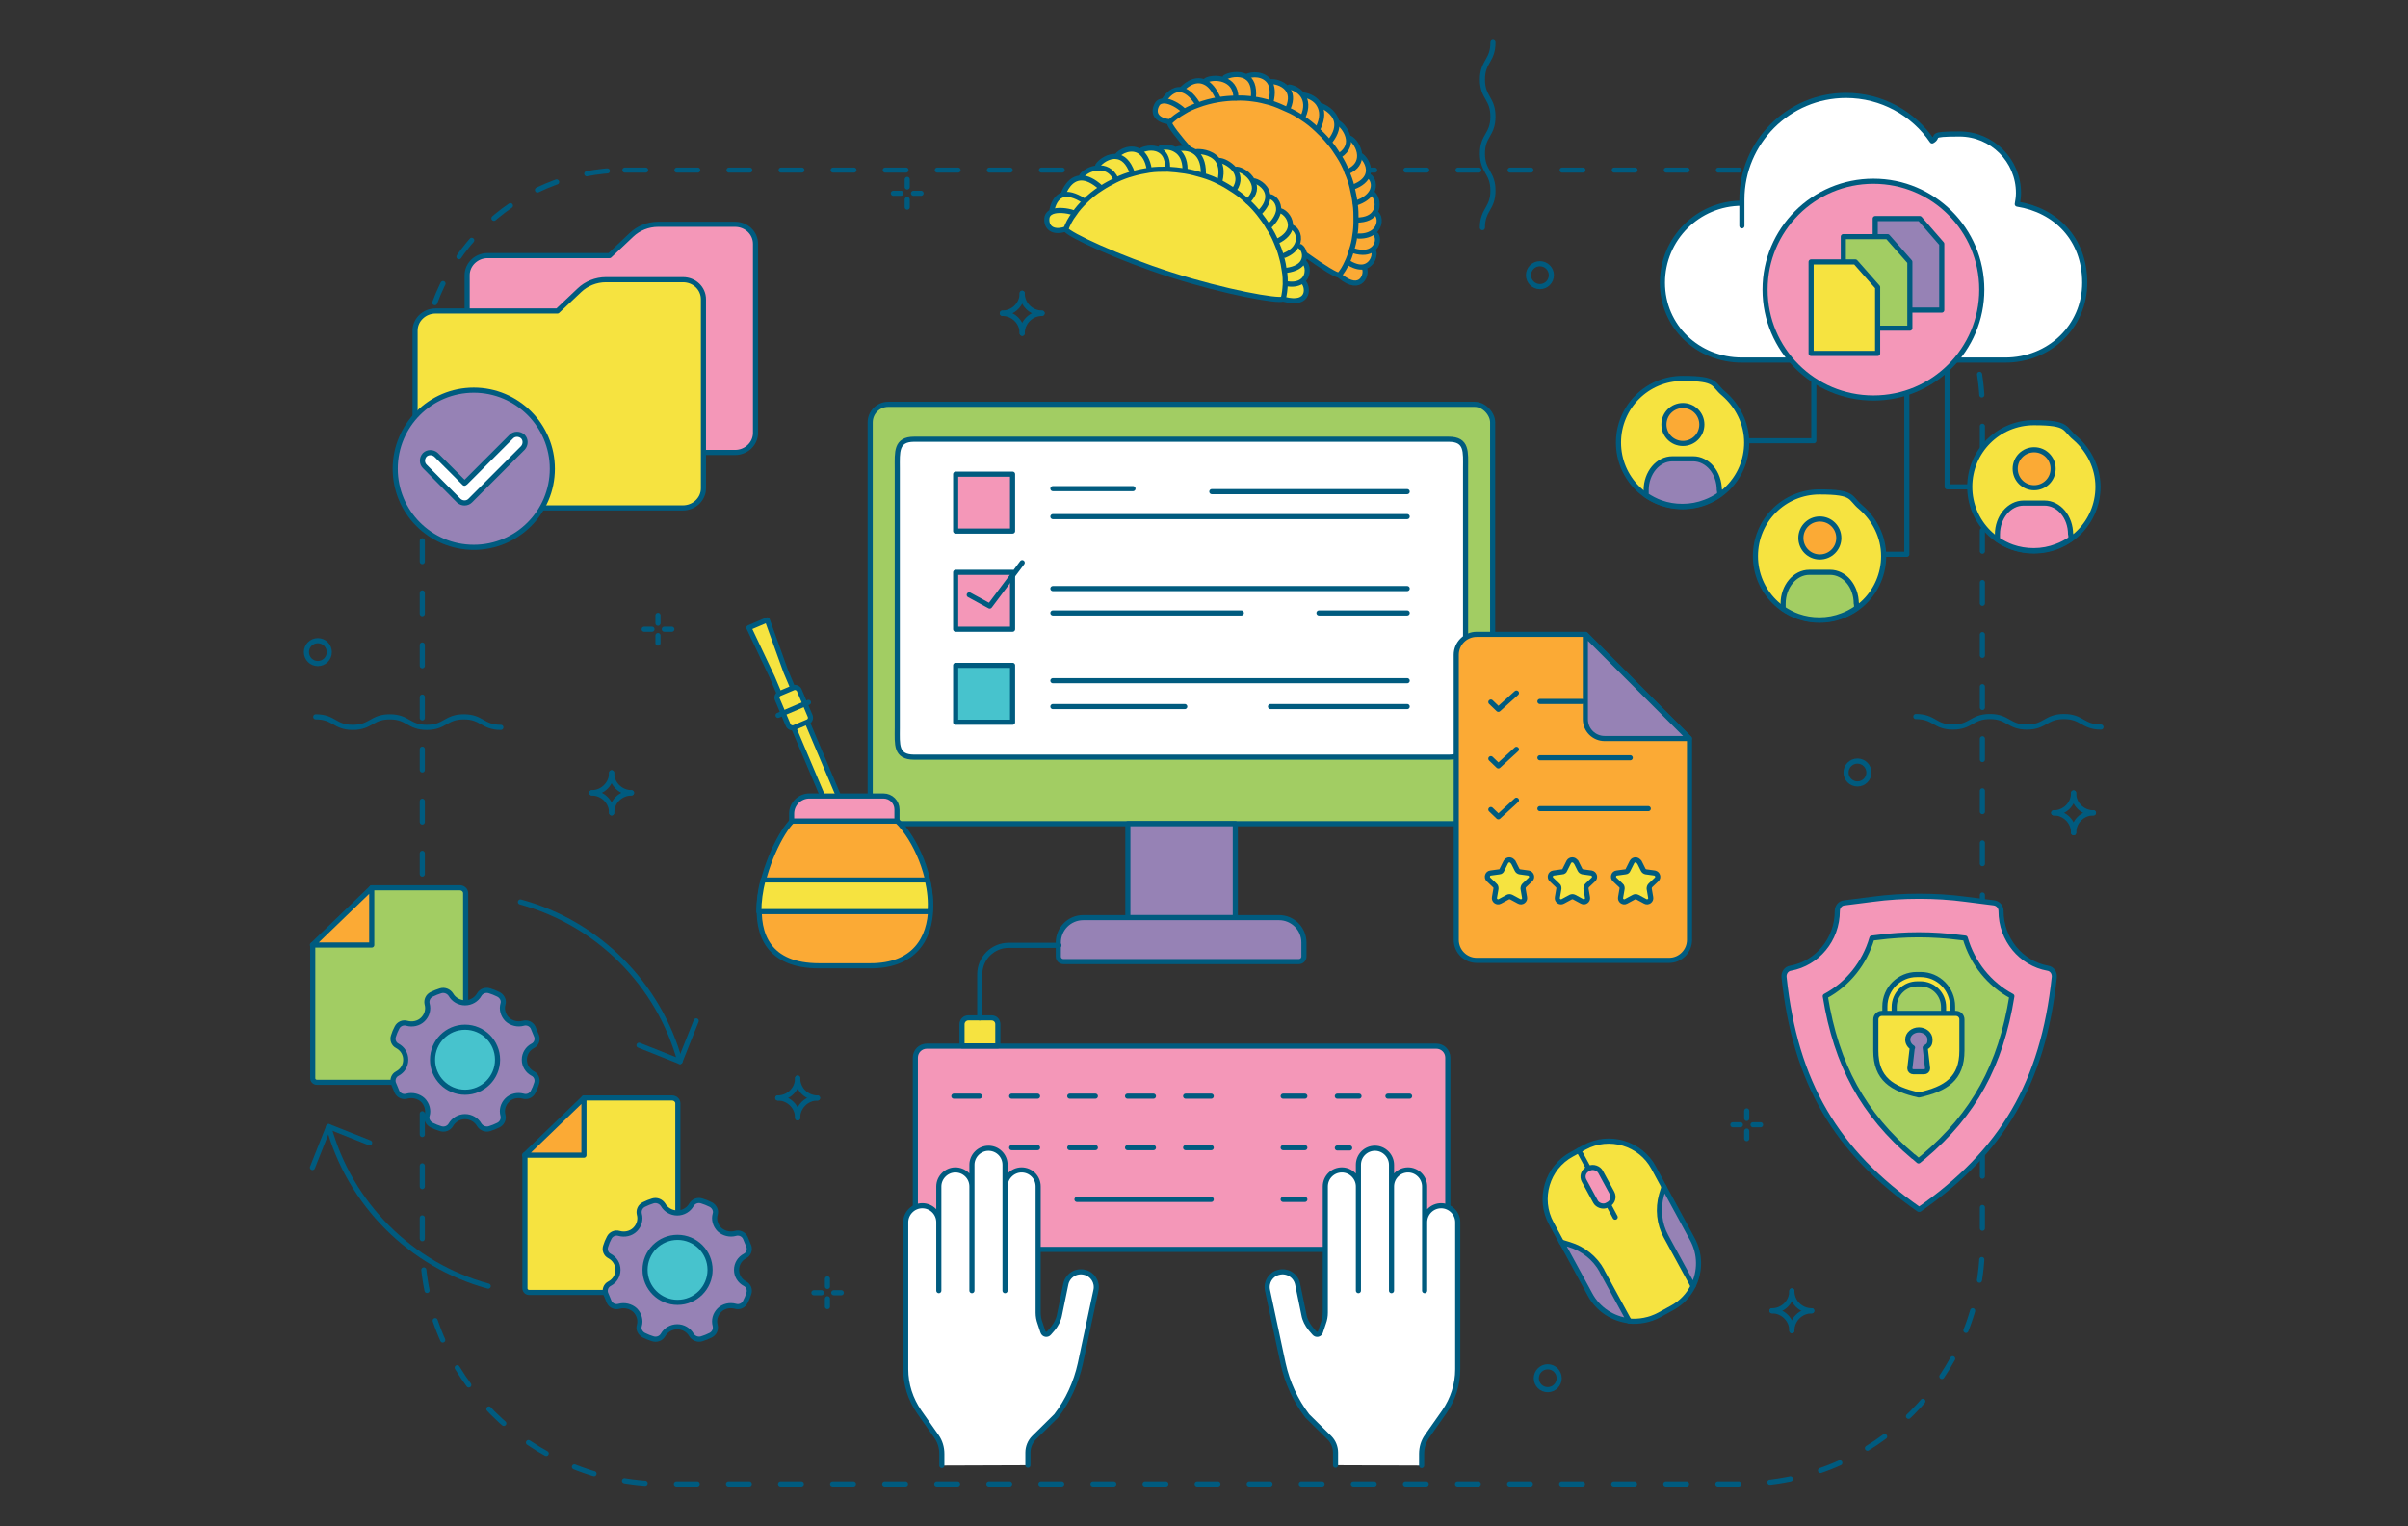 <?xml version="1.0" encoding="UTF-8"?> <svg xmlns="http://www.w3.org/2000/svg" id="Capa_1" version="1.1" viewBox="0 0 800 507"><rect x="0" y="0" width="800" height="507" fill="#333333" stroke="none"/><defs><style> .st0 { fill: #f497b8; } .st0, .st1, .st2, .st3, .st4, .st5, .st6, .st7, .st8, .st9 { stroke: #005b7f; stroke-width: 1.7px; } .st0, .st1, .st2, .st4, .st5, .st6, .st7, .st8, .st9 { stroke-linecap: round; stroke-linejoin: round; } .st1, .st2, .st3 { fill: none; } .st2 { stroke-dasharray: 6.9 10.4; } .st3 { stroke-miterlimit: 10; } .st4 { fill: #fff; } .st5, .st10 { fill: #fbaa35; } .st6, .st11 { fill: #f6e340; } .st7 { fill: #9682b5; } .st8 { fill: #a2cd63; } .st9 { fill: #47c3cd; } </style></defs><path class="st3" d="M109.4,216.6c0,2.1-1.7,3.8-3.8,3.8s-3.8-1.7-3.8-3.8,1.7-3.8,3.8-3.8,3.8,1.7,3.8,3.8Z"></path><path class="st3" d="M620.9,256.6c0,2.1-1.7,3.8-3.8,3.8s-3.8-1.7-3.8-3.8,1.7-3.8,3.8-3.8,3.8,1.7,3.8,3.8Z"></path><path class="st3" d="M515.4,91.4c0,2.1-1.7,3.8-3.8,3.8s-3.8-1.7-3.8-3.8,1.7-3.8,3.8-3.8,3.8,1.7,3.8,3.8Z"></path><path class="st3" d="M518,457.8c0,2.1-1.7,3.8-3.8,3.8s-3.8-1.7-3.8-3.8,1.7-3.8,3.8-3.8,3.8,1.7,3.8,3.8Z"></path><path class="st1" d="M496,14.1c0,6.2-3.5,6.2-3.5,12.3s3.5,6.2,3.5,12.3c0,6.2-3.5,6.2-3.5,12.3s3.5,6.2,3.5,12.3-3.5,6.2-3.5,12.3"></path><path class="st1" d="M636.5,238c6.2,0,6.2,3.5,12.3,3.5s6.2-3.5,12.3-3.5,6.2,3.5,12.3,3.5,6.2-3.5,12.3-3.5,6.2,3.5,12.3,3.5"></path><path class="st1" d="M104.9,238.1c6.2,0,6.2,3.5,12.3,3.5s6.2-3.5,12.3-3.5,6.2,3.5,12.3,3.5,6.2-3.5,12.3-3.5,6.2,3.5,12.3,3.5"></path><g><g><line class="st1" x1="301.4" y1="59.6" x2="301.4" y2="62.1"></line><line class="st1" x1="301.4" y1="66.3" x2="301.4" y2="68.8"></line></g><g><line class="st1" x1="306" y1="64.2" x2="303.5" y2="64.2"></line><line class="st1" x1="299.3" y1="64.2" x2="296.8" y2="64.2"></line></g></g><g><g><line class="st1" x1="580.3" y1="369" x2="580.3" y2="371.5"></line><line class="st1" x1="580.3" y1="375.7" x2="580.3" y2="378.2"></line></g><g><line class="st1" x1="584.9" y1="373.6" x2="582.4" y2="373.6"></line><line class="st1" x1="578.2" y1="373.6" x2="575.7" y2="373.6"></line></g></g><g><g><line class="st1" x1="274.9" y1="424.8" x2="274.9" y2="427.3"></line><line class="st1" x1="274.9" y1="431.4" x2="274.9" y2="434"></line></g><g><line class="st1" x1="279.5" y1="429.4" x2="277" y2="429.4"></line><line class="st1" x1="272.9" y1="429.4" x2="270.4" y2="429.4"></line></g></g><g><path class="st1" d="M339.6,97.4c0,3.7-3,6.6-6.6,6.6"></path><path class="st1" d="M339.6,97.4c0,3.7,3,6.6,6.6,6.6"></path><path class="st1" d="M339.6,110.7c0-3.7,3-6.6,6.6-6.6"></path><path class="st1" d="M339.6,110.7c0-3.7-3-6.6-6.6-6.6"></path></g><g><g><line class="st1" x1="656.3" y1="108.6" x2="656.3" y2="111.1"></line><line class="st1" x1="656.3" y1="115.2" x2="656.3" y2="117.8"></line></g><g><line class="st1" x1="660.9" y1="113.2" x2="658.4" y2="113.2"></line><line class="st1" x1="654.3" y1="113.2" x2="651.7" y2="113.2"></line></g></g><g><path class="st1" d="M595.3,428.8c0,3.7-3,6.6-6.6,6.6"></path><path class="st1" d="M595.3,428.8c0,3.7,3,6.6,6.6,6.6"></path><path class="st1" d="M595.3,442c0-3.7,3-6.6,6.6-6.6"></path><path class="st1" d="M595.3,442c0-3.7-3-6.6-6.6-6.6"></path></g><g><path class="st1" d="M265,358.1c0,3.7-3,6.6-6.6,6.6"></path><path class="st1" d="M265,358.1c0,3.7,3,6.6,6.6,6.6"></path><path class="st1" d="M265,371.3c0-3.7,3-6.6,6.6-6.6"></path><path class="st1" d="M265,371.3c0-3.7-3-6.6-6.6-6.6"></path></g><g><path class="st1" d="M203.2,256.7c0,3.7-3,6.6-6.6,6.6"></path><path class="st1" d="M203.2,256.7c0,3.7,3,6.6,6.6,6.6"></path><path class="st1" d="M203.2,270c0-3.7,3-6.6,6.6-6.6"></path><path class="st1" d="M203.2,270c0-3.7-3-6.6-6.6-6.6"></path></g><g><g><line class="st1" x1="218.6" y1="204.4" x2="218.6" y2="207"></line><line class="st1" x1="218.6" y1="211.1" x2="218.6" y2="213.6"></line></g><g><line class="st1" x1="223.2" y1="209" x2="220.7" y2="209"></line><line class="st1" x1="216.6" y1="209" x2="214" y2="209"></line></g></g><g><path class="st1" d="M688.9,263.4c0,3.7-3,6.6-6.6,6.6"></path><path class="st1" d="M688.9,263.4c0,3.7,3,6.6,6.6,6.6"></path><path class="st1" d="M688.9,276.6c0-3.7,3-6.6,6.6-6.6"></path><path class="st1" d="M688.9,276.6c0-3.7-3-6.6-6.6-6.6"></path></g><path class="st2" d="M207.6,56.5h370.9c44.2,0,80.1,35.9,80.1,80.1v276.2c0,44.2-35.9,80.1-80.1,80.1H220.4c-44.2,0-80.1-35.9-80.1-80.1V123.8c0-37.1,30.2-67.3,67.3-67.3Z"></path><g><path class="st6" d="M549.4,387.9l3.4,6.3,9.7,33c-1.5,3-3.9,5.6-7.1,7.3l-4.2,2.3c-3.2,1.7-6.7,2.3-10,2l-22.4-26.1-3.4-6.3c-4.5-8.2-1.4-18.6,6.8-23l4.2-2.3c8.2-4.5,18.6-1.4,23,6.8Z"></path><line class="st1" x1="534.3" y1="400" x2="536.6" y2="404.3"></line><line class="st1" x1="524.5" y1="382.1" x2="527.6" y2="387.8"></line><rect class="st0" x="527.9" y="387.1" width="6.2" height="13.6" rx="2.8" ry="2.8" transform="translate(-123.7 301.4) rotate(-28.5)"></rect><path class="st7" d="M552.8,394.2l9.4,17.3c2.8,5.1,2.7,10.9.3,15.7l-9-16.5c-2.3-4.2-2.8-9.2-1.5-13.8l.8-2.6Z"></path><path class="st7" d="M532.2,422.2l9,16.5c-5.3-.6-10.3-3.7-13-8.8l-9.4-17.3,2.6.8c4.6,1.4,8.5,4.5,10.8,8.7Z"></path></g><g><g><rect class="st8" x="289.1" y="134.3" width="206.8" height="139.3" rx="6" ry="6"></rect><rect class="st7" x="374.7" y="273.6" width="35.7" height="31.2"></rect><path class="st7" d="M360,304.8h64.9c4.6,0,8.3,3.7,8.3,8.3v4.6c0,.9-.7,1.7-1.7,1.7h-78.2c-.9,0-1.7-.7-1.7-1.7v-4.6c0-4.6,3.7-8.3,8.3-8.3Z"></path><path class="st4" d="M303.7,251.5h177.6c6.1,0,5.6-4.3,5.6-9.6v-86.4c0-5.3.6-9.6-5.6-9.6h-177.6c-6.1,0-5.6,4.3-5.6,9.6v86.4c0,5.3-.6,9.6,5.6,9.6Z"></path><g><rect class="st0" x="317.5" y="157.5" width="18.9" height="18.9"></rect><rect class="st0" x="317.5" y="190.1" width="18.9" height="18.9"></rect><rect class="st9" x="317.5" y="221" width="18.9" height="18.9"></rect><g><line class="st5" x1="349.8" y1="171.6" x2="467.5" y2="171.6"></line><line class="st5" x1="349.8" y1="162.3" x2="376.4" y2="162.3"></line><line class="st1" x1="402.6" y1="163.3" x2="467.5" y2="163.3"></line></g><g><line class="st5" x1="349.8" y1="195.5" x2="467.5" y2="195.5"></line><line class="st5" x1="349.8" y1="203.6" x2="412.4" y2="203.6"></line><line class="st5" x1="438.2" y1="203.6" x2="467.5" y2="203.6"></line></g><g><line class="st5" x1="349.8" y1="226.1" x2="467.5" y2="226.1"></line><line class="st5" x1="349.8" y1="234.7" x2="393.6" y2="234.7"></line><line class="st5" x1="422.1" y1="234.7" x2="467.5" y2="234.7"></line></g><path class="st1" d="M322,197.6c.5.3,6.8,3.7,6.8,3.7l10.8-14.4"></path></g></g><g><path class="st0" d="M304.1,415v-63.7c0-2.1,1.7-3.8,3.8-3.8h169.3c2.1,0,3.8,1.7,3.8,3.8v63.7h-177Z"></path><g><path class="st4" d="M341.5,486.7v-4.2c0-1.8.7-3.6,2-4.9l7.4-7.3c3.9-5.1,6.6-11,8-17.3l5.2-24.4c.6-2.7-1.1-5.4-3.8-6-2.8-.7-5.6,1.1-6.2,3.9l-2.1,10.2c-.3,1.7-1.1,3.2-2.2,4.6l-1.3,1.5c-.6.7-1.7.5-2-.4l-1-3c-.4-1.1-.6-2.2-.6-3.4v-41.9c0-3.1-2.5-5.5-5.5-5.5s-5.5,2.5-5.5,5.5v34.6h0v-41.8c0-3.1-2.5-5.5-5.5-5.5s-5.5,2.5-5.5,5.5v41.8h0v-34.6c0-3.1-2.5-5.5-5.5-5.5s-5.5,2.5-5.5,5.5v34.6-22.7c0-3.1-2.5-5.5-5.5-5.5s-5.5,2.5-5.5,5.5v48.8c0,5.1,1.6,10,4.5,14.2l5.7,8.1c1.2,1.7,1.8,3.7,1.8,5.8v3.9"></path><path class="st4" d="M443.7,486.7v-4.2c0-1.8-.7-3.6-2-4.9l-7.4-7.3c-3.9-5.1-6.6-11-8-17.3l-5.2-24.4c-.6-2.7,1.1-5.4,3.8-6,2.8-.7,5.6,1.1,6.2,3.9l2.1,10.2c.3,1.7,1.1,3.2,2.2,4.6l1.3,1.5c.6.7,1.7.5,2-.4l1-3c.4-1.1.6-2.2.6-3.4v-41.9c0-3.1,2.5-5.5,5.5-5.5s5.5,2.5,5.5,5.5v34.6h0v-41.8c0-3.1,2.5-5.5,5.5-5.5s5.5,2.5,5.5,5.5v41.8-34.6c0-3.1,2.5-5.5,5.5-5.5s5.5,2.5,5.5,5.5v34.6-22.7c0-3.1,2.5-5.5,5.5-5.5s5.5,2.5,5.5,5.5v48.8c0,5.1-1.6,10-4.5,14.2l-5.7,8.1c-1.2,1.7-1.8,3.7-1.8,5.8v3.9"></path></g><line class="st4" x1="444.3" y1="364.1" x2="451.5" y2="364.1"></line><line class="st4" x1="426.3" y1="364.1" x2="433.5" y2="364.1"></line><line class="st4" x1="461.1" y1="364.1" x2="468.3" y2="364.1"></line><line class="st4" x1="426.3" y1="398.4" x2="433.5" y2="398.4"></line><line class="st4" x1="426.3" y1="381.2" x2="433.5" y2="381.2"></line><line class="st4" x1="316.9" y1="364.1" x2="325.4" y2="364.1"></line><line class="st4" x1="336.1" y1="364.1" x2="344.7" y2="364.1"></line><line class="st4" x1="336.1" y1="381.2" x2="344.7" y2="381.2"></line><line class="st4" x1="355.4" y1="364.1" x2="363.9" y2="364.1"></line><line class="st4" x1="355.4" y1="381.2" x2="363.9" y2="381.2"></line><line class="st4" x1="374.6" y1="364.1" x2="383.2" y2="364.1"></line><line class="st4" x1="374.6" y1="381.2" x2="383.2" y2="381.2"></line><line class="st4" x1="393.9" y1="364.1" x2="402.4" y2="364.1"></line><line class="st4" x1="393.9" y1="381.2" x2="402.4" y2="381.2"></line><line class="st4" x1="402.4" y1="398.4" x2="357.8" y2="398.4"></line><path class="st6" d="M331.4,347.4h-11.8v-7.2c0-1.1.9-2.1,2.1-2.1h7.7c1.2,0,2.1.9,2.1,2.1v7.2Z"></path><path class="st1" d="M325.5,338.1v-14.5c0-5.3,4.3-9.6,9.6-9.6h16.7"></path><line class="st4" x1="444.3" y1="381.3" x2="448.4" y2="381.3"></line></g></g><g><g><path class="st0" d="M637.5,401.7c-27.5-19.2-41.1-42.1-44.8-77.2-.1-1.4.8-2.7,2.2-2.9,8.8-1.6,15.5-9.5,15.5-19,0-1.4,1-2.6,2.3-2.7l9.4-1.2c5.1-.7,10.3-1,15.5-1s10.3.3,15.5,1l9.4,1.2c1.3.2,2.3,1.3,2.3,2.7,0,9.5,6.7,17.4,15.5,19,1.4.2,2.3,1.5,2.2,2.9-3.7,35.1-17.3,58-44.8,77.2"></path><path class="st8" d="M635.8,384.2c.5.5,1.1.9,1.6,1.4.6-.5,1.1-.9,1.7-1.4,16.7-14.1,25.6-30.4,29.3-53.3-7.5-4-13.1-11-15.5-19.3l-1.7-.2c-4.6-.6-9.2-.9-13.8-.9s-9.3.3-13.8.9l-1.7.2c-2.4,8.3-8,15.3-15.5,19.3,3.7,22.8,12.6,39.2,29.3,53.3Z"></path></g><g><path class="st6" d="M638.2,323.7h-1.4c-5.8,0-10.6,4.7-10.6,10.6v11.9h22.5v-11.9c0-5.8-4.7-10.6-10.6-10.6ZM645.7,343.2h-16.4v-8.7c0-4.3,3.4-7.7,7.7-7.7h1c4.3,0,7.7,3.4,7.7,7.7v8.7Z"></path><path class="st6" d="M637.5,336.6h12.3c1.1,0,2,.9,2,2v10.4c0,9.3-5.3,12.7-14.3,14.7-9-2-14.3-5.4-14.3-14.7v-10.4c0-1.1.9-2,2-2h12.3Z"></path><path class="st7" d="M635.4,348c-1-.6-1.6-1.6-1.6-2.7,0-1.8,1.7-3.2,3.7-3.2s3.7,1.4,3.7,3.2-.6,2.1-1.6,2.7l.8,6.9c0,.6-.5,1.1-1.2,1.1h-3.5c-.7,0-1.2-.5-1.2-1.1l.8-6.9"></path></g></g><g><g><polygon class="st6" points="284.3 290.5 288.8 288.6 261.1 223.1 254.9 205.9 248.8 208.5 256.6 225 284.3 290.5"></polygon><rect class="st6" x="259.6" y="229.3" width="7.9" height="12.3" rx="1.5" ry="1.5" transform="translate(598.1 349.4) rotate(157.1)"></rect><line class="st1" x1="268.6" y1="233.3" x2="258.5" y2="237.6"></line></g><path class="st5" d="M263.1,272.7c10.4,0,26.7,0,35,0,12.6,12.6,20,48.1-8.9,48.1h-17.1c-33.5,0-16.1-41.3-8.9-48.1Z"></path><path class="st0" d="M263.1,264.3h35v2.4c0,3.3-2.7,5.9-5.9,5.9h-24.6c-2.5,0-4.5-2-4.5-4.5v-3.9h0Z" transform="translate(561.1 537) rotate(-180)"></path><path class="st6" d="M253.5,292.3h54.6c.8,3.5,1.2,7.1.9,10.5h-56.9c0-3.4.5-7,1.4-10.5Z"></path></g><g><g><path class="st8" d="M123.5,294.9h29.3c1,0,1.9.8,1.9,1.8v61.3c0,.8-.7,1.5-1.5,1.5h-47.9c-.8,0-1.4-.6-1.4-1.4v-44.3"></path><polygon class="st5" points="103.8 313.9 123.5 294.9 123.5 313.9 103.8 313.9"></polygon><g><path class="st7" d="M174.2,352c0-2,1.1-3.7,2.8-4.6,1.2-.6,1.7-2,1.3-3.2-.4-1-.8-2-1.2-2.9-.6-1.2-2-1.8-3.3-1.4-1.8.5-3.9,0-5.3-1.3-1.4-1.4-1.9-3.4-1.4-5.1.4-1.2-.3-2.6-1.5-3.2-1-.5-2-.9-3-1.2-1.3-.4-2.7.1-3.4,1.3-.9,1.6-2.7,2.7-4.7,2.7s-3.8-1.1-4.7-2.7c-.7-1.1-2.1-1.7-3.4-1.3-1,.3-2,.7-3,1.2-1.2.6-1.8,1.9-1.5,3.2.5,1.8,0,3.7-1.4,5.1-1.4,1.4-3.5,1.8-5.3,1.3-1.3-.4-2.7.2-3.3,1.4-.5.9-.9,1.9-1.2,2.9-.4,1.2.1,2.6,1.3,3.2,1.7.9,2.8,2.6,2.8,4.6s-1.1,3.7-2.8,4.6c-1.2.6-1.7,2-1.3,3.2.4,1,.8,2,1.2,2.9.6,1.2,2,1.8,3.3,1.4,1.8-.5,3.9,0,5.3,1.3,1.4,1.4,1.9,3.4,1.4,5.1-.4,1.2.3,2.6,1.5,3.2,1,.5,2,.9,3,1.2,1.3.4,2.7-.1,3.4-1.3.9-1.6,2.7-2.7,4.7-2.7,2,0,3.8,1.1,4.7,2.7.7,1.1,2.1,1.7,3.4,1.3,1-.3,2-.7,3-1.2,1.2-.6,1.8-1.9,1.5-3.2-.5-1.8,0-3.7,1.4-5.1,1.4-1.4,3.5-1.8,5.3-1.3,1.3.4,2.7-.2,3.3-1.4.5-.9.9-1.9,1.2-2.9.4-1.2-.1-2.6-1.3-3.2-1.7-.9-2.8-2.6-2.8-4.6Z"></path><circle class="st9" cx="154.5" cy="352" r="10.8"></circle></g></g><g><path class="st1" d="M172.9,299.6c25.7,7,46,27.3,53,53"></path><polyline class="st1" points="231.3 339.1 225.9 352.6 212.3 347.2"></polyline></g><g><path class="st1" d="M162.2,427.2c-25.7-7-46-27.3-53-53"></path><polyline class="st1" points="103.8 387.8 109.2 374.2 122.8 379.6"></polyline></g><g><path class="st6" d="M194,364.7h29.3c1,0,1.9.8,1.9,1.8v61.3c0,.8-.7,1.5-1.5,1.5h-47.9c-.8,0-1.4-.6-1.4-1.4v-44.3"></path><polygon class="st5" points="174.3 383.7 194 364.7 194 383.7 174.3 383.7"></polygon><g><path class="st7" d="M244.7,421.8c0-2,1.1-3.7,2.8-4.6,1.2-.6,1.7-2,1.3-3.2-.4-1-.8-2-1.2-2.9-.6-1.2-2-1.8-3.3-1.4-1.8.5-3.9,0-5.3-1.3-1.4-1.4-1.9-3.4-1.4-5.1.4-1.2-.3-2.6-1.5-3.2-1-.5-2-.9-3-1.2-1.3-.4-2.7.1-3.4,1.3-.9,1.6-2.7,2.7-4.7,2.7-2,0-3.8-1.1-4.7-2.7-.7-1.1-2.1-1.7-3.4-1.3-1,.3-2,.7-3,1.2-1.2.6-1.8,1.9-1.5,3.2.5,1.8,0,3.7-1.4,5.1-1.4,1.4-3.5,1.8-5.3,1.3-1.3-.4-2.7.2-3.3,1.4-.5.9-.9,1.9-1.2,2.9-.4,1.2.1,2.6,1.3,3.2,1.7.9,2.8,2.6,2.8,4.6s-1.1,3.7-2.8,4.6c-1.2.6-1.7,2-1.3,3.2.4,1,.8,2,1.2,2.9.6,1.2,2,1.8,3.3,1.4,1.8-.5,3.9,0,5.3,1.3,1.4,1.4,1.9,3.4,1.4,5.1-.4,1.2.3,2.6,1.5,3.2,1,.5,2,.9,3,1.2,1.3.4,2.7-.1,3.4-1.3.9-1.6,2.7-2.7,4.7-2.7s3.8,1.1,4.7,2.7c.7,1.1,2.1,1.7,3.4,1.3,1-.3,2-.7,3-1.2,1.2-.6,1.8-1.9,1.5-3.2-.5-1.8,0-3.7,1.4-5.1,1.4-1.4,3.5-1.8,5.3-1.3,1.3.4,2.7-.2,3.3-1.4.5-.9.9-1.9,1.2-2.9.4-1.2-.1-2.6-1.3-3.2-1.7-.9-2.8-2.6-2.8-4.6Z"></path><circle class="st9" cx="225.1" cy="421.8" r="10.8"></circle></g></g></g><g><path class="st4" d="M666.2,119.6c14.6,0,26.4-11.1,26.4-25.7s-9.7-24.1-22.4-26.1c.2-1.2.4-2.4.4-3.7,0-10.8-8.8-19.6-19.6-19.6s-6.4.8-9.1,2.3c-6.2-9.1-16.7-15.1-28.6-15.1-19.1,0-34.6,15.5-34.6,34.6s0,.8,0,1.2c0,0,0,0,0,0-14.6,0-26.4,11.8-26.4,26.4s11.8,25.7,26.4,25.7h87.6Z"></path><polyline class="st1" points="633.5 127.3 633.5 184.1 617.1 184.1"></polyline><polyline class="st1" points="602.6 109.9 602.6 146.4 580.4 146.4"></polyline><polyline class="st1" points="646.9 120 646.9 161.7 667.4 161.7"></polyline><path class="st0" d="M658.4,96.2c0,19.9-16.1,36-36,36s-36-16.1-36-36,16.1-36,36-36,36,16.1,36,36Z"></path><path class="st6" d="M689.4,145.5c4.6,4,7.6,9.8,7.6,16.2,0,11.8-9.5,21.3-21.3,21.3s-21.3-9.5-21.3-21.3,9.5-21.3,21.3-21.3,9.9,2,13.7,5.1Z"></path><path class="st5" d="M682.1,155.7c0,3.5-2.8,6.3-6.3,6.3s-6.3-2.8-6.3-6.3,2.8-6.3,6.3-6.3,6.3,2.8,6.3,6.3Z"></path><path class="st0" d="M688,177.5v1.5c-1.5,1-3.1,1.9-4.8,2.5-2.3.9-4.9,1.4-7.5,1.4s-4.9-.4-7.2-1.2c-1.7-.6-3.4-1.5-4.9-2.5v-1.7c0-5.7,3.9-10.4,8.7-10.4h6.9c4.8,0,8.7,4.6,8.7,10.4Z"></path><path class="st6" d="M618.2,168.5c4.6,4,7.6,9.8,7.6,16.2,0,11.8-9.5,21.3-21.3,21.3s-21.3-9.5-21.3-21.3,9.5-21.3,21.3-21.3,9.9,2,13.7,5.1Z"></path><path class="st5" d="M610.9,178.7c0,3.5-2.8,6.3-6.3,6.3s-6.3-2.8-6.3-6.3,2.8-6.3,6.3-6.3,6.3,2.8,6.3,6.3Z"></path><path class="st8" d="M616.8,200.5v1.5c-1.5,1-3.1,1.9-4.8,2.5-2.3.9-4.9,1.4-7.5,1.4s-4.9-.4-7.2-1.2c-1.7-.6-3.4-1.5-4.9-2.5v-1.7c0-5.7,3.9-10.4,8.7-10.4h6.9c4.8,0,8.7,4.6,8.7,10.4Z"></path><path class="st6" d="M572.7,130.8c4.6,4,7.6,9.8,7.6,16.2,0,11.8-9.5,21.3-21.3,21.3s-21.3-9.5-21.3-21.3,9.5-21.3,21.3-21.3,9.9,2,13.7,5.1Z"></path><path class="st5" d="M565.4,141c0,3.5-2.8,6.3-6.3,6.3s-6.3-2.8-6.3-6.3,2.8-6.3,6.3-6.3,6.3,2.8,6.3,6.3Z"></path><path class="st7" d="M571.3,162.8v1.5c-1.5,1-3.1,1.9-4.8,2.5-2.3.9-4.9,1.4-7.5,1.4s-4.9-.4-7.2-1.2c-1.7-.6-3.4-1.5-4.9-2.5v-1.7c0-5.7,3.9-10.4,8.7-10.4h6.9c4.8,0,8.7,4.6,8.7,10.4Z"></path><g><polygon class="st7" points="645.1 81 645.1 103 623 103 623 72.6 637.8 72.6 645.1 81"></polygon><polygon class="st8" points="634.5 87 634.5 109 612.4 109 612.4 78.6 627.1 78.6 634.5 87"></polygon><polygon class="st6" points="623.8 95.4 623.8 117.4 601.7 117.4 601.7 87 616.4 87 623.8 95.4"></polygon></g></g><g><g><path class="st10" d="M453.2,88.9c1.2,1.8-.8,8.7-8,2.8l-.3-.3c1-1.1,1.9-2.6,2.6-4.2l.8.4c2,1.2,3.6,1.4,4.8,1.1v.3Z"></path><path class="st10" d="M457.2,78c.8,1.1.6,3.6-1.3,4.9-1.2.9-3.2,1.3-6.2.4l-.8-.2c.5-1.5.9-3.1,1.1-4.8l1.2.2c2.4,0,4.1-.6,5.2-1.5l.8,1Z"></path><path class="st10" d="M456.2,83.2c.9,1.2-.1,4.7-3,5.4-1.2.3-2.9,0-4.8-1.1l-.8-.4c.6-1.2,1.1-2.6,1.5-4.1l.8.2c3,.9,4.9.5,6.2-.4l.2.3Z"></path><path class="st10" d="M457.4,71c1.2,1.3,1.2,4.1-.9,5.9-1.1.9-2.8,1.6-5.2,1.5l-1.2-.2c.3-1.7.4-3.4.4-5.1h.3c3.3,0,5.2-1.1,6.1-2.6l.6.4Z"></path><path class="st10" d="M456.8,70.6c-.9,1.5-2.8,2.6-6.1,2.6h-.3c0-1.8,0-3.7-.3-5.6h.1c2.9-.9,4.5-2.3,5.3-3.6l.5.4c1.3,1.2,2.1,4.1.7,6.2Z"></path><path class="st10" d="M449.6,62.1c2.7-1,4.1-2.4,4.7-3.8l.5.3c1.2.7,2.2,3.1.8,5.4-.8,1.3-2.4,2.7-5.3,3.6h-.1c-.2-1.8-.6-3.5-1-5.3h.4Z"></path><path class="st10" d="M452.3,51.8c1.3,1,3.1,3.8,2,6.5-.6,1.4-2,2.8-4.7,3.8h-.4c-.4-1.6-1-3.3-1.7-4.9h0c3.3-1.4,4.3-3.5,4.2-5.7l.6.3Z"></path><path class="st10" d="M451.7,51.5c.1,2.1-.9,4.3-4.2,5.6-.7-1.8-1.6-3.6-2.7-5.3l.3-.2c2.8-1.8,3.3-4.2,2.7-6.3l.7.5c1.3.6,3.1,3.1,3.2,5.6Z"></path><path class="st10" d="M447.8,45.4c.6,2.1.1,4.5-2.7,6.3l-.3.2c-1-1.6-2-3.1-3.3-4.6l.4-.3c2.1-2.7,2.5-4.9,2.1-6.7l.4.6c1.2.6,2.8,2.5,3.4,4.6Z"></path><path class="st10" d="M444.9,91.4c-1.9,0-16.8-10.1-30.7-22.6-13.9-12.5-25.6-26.3-25.7-28.1,1.3-1.3,2.9-2.5,4.8-3.6,1.4-.8,3-1.6,4.7-2.2,2.1-.8,4.4-1.4,6.8-1.8,1.9-.3,3.8-.5,5.8-.5,1.9,0,3.8,0,5.8.3,1.8.3,3.7.7,5.6,1.2,1.9.6,3.8,1.3,5.7,2.3,1.7.8,3.3,1.7,5,2.8,1.6,1.1,3.2,2.3,4.7,3.7,1.5,1.4,2.9,2.8,4.1,4.3,1.3,1.5,2.3,3,3.3,4.6,1.1,1.7,1.9,3.5,2.7,5.3h0c.7,1.7,1.3,3.4,1.7,5.1.4,1.8.8,3.6,1,5.4.2,1.9.3,3.7.3,5.6,0,1.8-.2,3.5-.4,5.1-.2,1.7-.6,3.3-1.1,4.8-.4,1.5-.9,2.9-1.5,4.1-.7,1.6-1.6,3-2.6,4.2Z"></path><path class="st10" d="M444,40.2c.4,1.8,0,4-2.1,6.7l-.4.3c-1.2-1.5-2.6-2.9-4.1-4.3-1.5-1.4-3.1-2.7-4.7-3.7l.2-.3c1.4-3.1,1-5.4,0-7l.3-.3c1.4.2,4,1.2,5.1,3.5h.2c1.1.2,4.6,1.9,5.4,5.1Z"></path><path class="st10" d="M432.9,31.8c1,1.6,1.4,3.9,0,7l-.2.3c-1.6-1.1-3.3-2.1-5-2.8l.3-.6c1.2-2.9.8-4.9-.3-6.3l.7-.5c1.3.2,3.3,1.1,4.5,2.9Z"></path><path class="st10" d="M428,35.8l-.3.6c-1.9-.9-3.8-1.7-5.7-2.3v-.2c.9-3,.6-5.1-.2-6.6h.2c1.1-.4,4.1.1,5.7,2.2,1.1,1.4,1.5,3.4.3,6.3Z"></path><path class="st10" d="M416.4,32.6c.4-4-.8-6.1-2.4-7.1h0c1.7-1.1,6-1.2,7.8,1.8.8,1.4,1.1,3.5.3,6.6v.2c-2-.5-3.9-1-5.7-1.2v-.2Z"></path><path class="st10" d="M410.6,32.5c0-3.4-1.9-5.2-4-6l.4-.8c1.2-.8,4.6-1.6,7-.2,1.7,1,2.8,3.1,2.4,7.1v.2c-2-.3-3.9-.4-5.8-.3Z"></path><path class="st10" d="M404.9,32.9c-1.4-3.2-3-4.9-4.5-5.6l.4-.6c1.1-.7,3.7-1,5.9-.2,2.2.8,4,2.6,4,6-2,0-3.9.2-5.8.5h0Z"></path><path class="st10" d="M393.3,37c-1.9,1.1-3.6,2.3-4.8,3.6h-.2c-4.1-.7-5.4-3.2-3.9-5.8.5-.9,1.4-1.3,2.5-1.2,2,0,4.6,1.5,6.2,3.1l.2.4Z"></path><path class="st10" d="M400.3,27.3c1.6.7,3.1,2.4,4.5,5.6h0c-2.4.5-4.7,1.1-6.8,1.9v-.3c-2.1-3.1-3.9-4.3-5.5-4.6h0c.9-1,4.2-4.2,7.8-2.6Z"></path><path class="st10" d="M393.1,36.6c-1.6-1.5-4.2-3-6.2-3.1v-.6c1-1.3,3-3.5,5.6-3.1,1.6.3,3.5,1.5,5.4,4.6v.3c-1.6.6-3.2,1.3-4.6,2.2l-.2-.4Z"></path></g><g><path class="st1" d="M447.5,57.1c-.7-1.8-1.6-3.6-2.7-5.3-1-1.6-2-3.1-3.3-4.6-1.2-1.5-2.6-2.9-4.1-4.3-1.5-1.4-3.1-2.7-4.7-3.7-1.6-1.1-3.3-2.1-5-2.8-1.9-.9-3.8-1.7-5.7-2.3-1.9-.5-3.8-1-5.6-1.2-2-.3-3.9-.4-5.8-.3-2,0-3.9.2-5.8.5-2.4.4-4.7,1-6.8,1.8-1.7.6-3.3,1.3-4.7,2.2-1.9,1.1-3.6,2.3-4.8,3.6,0,1.8,11.8,15.6,25.7,28.1,13.9,12.5,28.8,22.7,30.7,22.6,1-1.1,1.9-2.6,2.6-4.2.6-1.2,1.1-2.6,1.5-4.1.5-1.5.9-3.1,1.1-4.8.3-1.7.4-3.4.4-5.1,0-1.8,0-3.7-.3-5.6-.2-1.8-.6-3.6-1-5.4-.4-1.7-1-3.4-1.7-5"></path><path class="st1" d="M422,27.2c1.1-.3,4.1.3,5.7,2.3,1.1,1.4,1.5,3.4.3,6.3"></path><path class="st1" d="M414.1,25.5c1.7-1.1,6-1.1,7.8,1.9.8,1.4,1.1,3.5.3,6.6"></path><path class="st1" d="M407,25.7c1.2-.8,4.6-1.6,7-.2,1.7,1,2.8,3.1,2.4,7.1"></path><path class="st1" d="M400.7,26.7c1.1-.7,3.7-1,5.9-.2,2.2.8,4,2.6,4,6"></path><path class="st1" d="M392.5,29.8c.9-1,4.2-4.2,7.8-2.5,1.6.7,3.1,2.4,4.5,5.6"></path><path class="st1" d="M387,32.9c.9-1.3,2.8-3.5,5.4-3.1,1.6.3,3.5,1.5,5.4,4.6"></path><path class="st1" d="M454.8,58.5c1.2.7,2.2,3.1.8,5.4-.8,1.3-2.4,2.7-5.3,3.6"></path><path class="st1" d="M452.3,51.8c1.3,1,3.1,3.8,2,6.5-.6,1.4-2,2.8-4.7,3.8"></path><path class="st1" d="M448.5,45.9c1.3.6,3.1,3.1,3.2,5.6.1,2.1-.9,4.3-4.2,5.6h0"></path><path class="st1" d="M457.2,78c.8,1.1.6,3.6-1.3,4.9-1.2.9-3.2,1.3-6.2.4"></path><path class="st1" d="M456.2,83.2c.9,1.2-.1,4.7-3,5.4-1.2.3-2.9,0-4.8-1.1"></path><path class="st1" d="M453.2,88.9c1.2,1.8-.8,8.7-8,2.8"></path><path class="st1" d="M457.4,71c1.2,1.3,1.2,4.1-.9,5.9-1.1.9-2.8,1.6-5.2,1.5"></path><path class="st1" d="M456.1,64.3c1.3,1.2,2.1,4.1.7,6.2-.9,1.5-2.8,2.6-6.1,2.6"></path><path class="st1" d="M444.4,40.7c1.2.6,2.8,2.5,3.4,4.6.6,2.1.1,4.5-2.7,6.3"></path><path class="st1" d="M438.6,35c1.1.3,4.6,2,5.4,5.2.4,1.8,0,4-2.1,6.7"></path><path class="st1" d="M433.3,31.6c1.4.2,4,1.2,5.1,3.5.9,1.7,1.1,4.1-.4,7.3"></path><path class="st1" d="M428.4,28.9c1.3.2,3.3,1.1,4.5,2.9,1,1.6,1.4,3.9,0,7"></path><path class="st1" d="M393.1,36.6c-1.6-1.5-4.2-3-6.2-3.1-1.1,0-2,.3-2.5,1.2-1.5,2.7-.3,5.2,3.9,5.7"></path></g></g><g><g><path class="st11" d="M432.8,93.5c1.8,1.2,2.8,8.3-6.2,5.9l-.4-.2c.4-1.4.6-3.1.7-4.9h.9c2.3.2,3.8-.2,4.8-1v.2Z"></path><path class="st11" d="M426.8,84.8c2.2-1,3.5-2.2,4.1-3.5l1.1.6c1.1.7,2,3,.9,5-.7,1.3-2.4,2.5-5.5,2.9h-.9c-.2-1.4-.5-3-1-4.7l1.2-.4Z"></path><path class="st11" d="M433.2,87.1c1.3.8,1.8,4.4-.5,6.2-1,.8-2.6,1.3-4.8,1h-.9c0-1.3,0-2.8-.3-4.4h.9c3.1-.5,4.7-1.7,5.5-3l.3.2Z"></path><path class="st11" d="M430.8,81.3c-.6,1.3-1.9,2.6-4.1,3.5l-1.2.4c-.4-1.6-1-3.2-1.7-4.8h.3c3-1.5,4.3-3.3,4.5-5h.7c1.6.8,2.8,3.4,1.6,5.9Z"></path><path class="st11" d="M421.4,75.3c2.2-2,3.1-3.9,3.3-5.4h.6c1.7.6,3.6,2.9,3.3,5.4-.2,1.7-1.5,3.5-4.5,4.9h-.3c-.7-1.5-1.5-3.2-2.6-4.8h.2Z"></path><path class="st11" d="M424.8,69.9c-.2,1.5-1.1,3.4-3.3,5.4h-.2c-.9-1.5-2-3-3.1-4.4l.4-.3c2-2,2.7-3.8,2.7-5.3h.6c1.4.1,3.2,1.9,3,4.6Z"></path><path class="st11" d="M421.2,65.3c0,1.5-.7,3.3-2.7,5.3l-.4.3c-1.1-1.4-2.3-2.7-3.6-3.9,2.5-2.6,2.5-5,1.6-6.9h.7c1.6.4,4.4,2.3,4.4,5.2Z"></path><path class="st11" d="M410.1,63c1.9-2.8,1.3-5.2-.1-6.9h.9c1.4.2,4,1.7,5.2,4s.9,4.3-1.6,6.9c-1.4-1.3-2.9-2.6-4.6-3.7l.2-.3Z"></path><path class="st11" d="M409.9,63.2c-1.5-1-3.1-2-4.9-2.9l.2-.4c.8-3.3.2-5.5-.9-7l.7.3c1.3,0,3.5,1.1,5,2.8,1.4,1.7,2,4.1.1,6.9l-.2.3Z"></path><path class="st11" d="M393.7,56.7c1.9.3,3.8.8,5.8,1.4s3.7,1.4,5.5,2.2c1.8.9,3.4,1.8,4.9,2.9,1.7,1.1,3.2,2.4,4.6,3.7,1.3,1.2,2.5,2.6,3.6,3.9,1.2,1.4,2.2,2.9,3.1,4.5,1,1.6,1.9,3.3,2.6,4.9.7,1.6,1.3,3.2,1.7,4.8.5,1.7.8,3.3,1,4.8.3,1.6.4,3,.3,4.4,0,1.8-.2,3.5-.7,4.9-1.6.9-19.4-2.3-37.2-8-17.8-5.7-34.2-13.4-35-15.1.6-1.7,1.6-3.5,2.9-5.3.9-1.4,2.1-2.7,3.4-4,1.6-1.6,3.4-3.1,5.5-4.4,1.5-1,3.2-2,5-2.8,1.7-.8,3.5-1.5,5.4-2,1.8-.5,3.7-.9,5.6-1.2,1.9-.2,4-.4,6.1-.3,1.9,0,3.8.2,5.7.6Z"></path><path class="st11" d="M397.3,50.4c1.1-.2,5,0,7.1,2.6,1.1,1.5,1.7,3.7.9,7l-.2.4c-1.7-.9-3.5-1.6-5.5-2.2s-3.9-1.1-5.8-1.4v-.4c0-3.4-1.2-5.4-2.9-6.4l.2-.4c1.4-.4,4.1-.5,6.1,1.1h.1Z"></path><path class="st11" d="M385.6,49.1c1.3-.4,3.4-.4,5.2.8,1.6,1,2.9,3,2.9,6.4v.4c-2.1-.3-4-.5-5.8-.6v-.6c0-3.2-1.2-4.8-2.8-5.7l.4-.7Z"></path><path class="st11" d="M385.2,49.8c1.6.8,2.8,2.5,2.8,5.7v.6c-2.1,0-4.2,0-6.1.3v-.3c-.5-3.1-1.7-4.9-3-5.8l.2-.2c.8-.7,3.9-1.5,6.1-.3Z"></path><path class="st11" d="M376.2,57.4c-1.3-3.8-3.2-5.3-5.2-5.5h0c1.1-1.8,5-3.5,7.8-1.6,1.3,1,2.5,2.7,3,5.8v.3c-1.9.3-3.8.7-5.6,1.2v-.2Z"></path><path class="st11" d="M364.7,55c.8-1.3,3.6-3.4,6.3-3,1.9.2,3.9,1.7,5.2,5.5v.2c-1.9.5-3.6,1.2-5.4,2-1.4-3.1-3.8-4-6.1-3.8v-.9Z"></path><path class="st11" d="M359.4,58.4c.7-1.1,2.9-2.5,5.3-2.6,2.3-.2,4.7.7,6.1,3.8-1.8.9-3.5,1.8-5,2.8h0c-2.6-2.5-4.7-3.3-6.4-3.3v-.7Z"></path><path class="st11" d="M356.9,70.9c-1.4,1.8-2.3,3.6-2.9,5.3h-.3c-4,1.2-6.2-.6-5.9-3.7,0-1.1.8-1.8,1.8-2.2,1.8-.7,4.8-.4,6.9.3l.4.2Z"></path><path class="st11" d="M359.3,59.1c1.7,0,3.9.9,6.4,3.2h0c-2.1,1.4-3.9,2.9-5.5,4.5l-.2-.2c-3.1-2-5.2-2.4-6.9-2h0c.4-1.2,2.2-5.6,6.1-5.5Z"></path><path class="st11" d="M356.5,70.6c-2.1-.7-5.1-1-6.9-.3v-.6c.2-1.5,1.1-4.3,3.6-5,1.6-.4,3.8,0,6.9,2l.2.2c-1.3,1.3-2.5,2.6-3.4,4l-.4-.2Z"></path></g><g><path class="st1" d="M405,60.4c-1.7-.9-3.5-1.6-5.5-2.2s-3.9-1.1-5.8-1.4c-2-.3-3.9-.5-5.7-.6-2.1,0-4.2,0-6.1.3-2,.3-3.9.7-5.6,1.2-1.9.5-3.7,1.2-5.4,2-1.8.9-3.5,1.8-5,2.8-2.1,1.3-3.9,2.8-5.5,4.4-1.3,1.3-2.5,2.6-3.4,4-1.4,1.8-2.3,3.6-2.9,5.3.9,1.7,17.2,9.4,35,15.1,17.8,5.7,35.6,8.9,37.2,8,.4-1.4.6-3.1.7-4.9,0-1.3,0-2.8-.3-4.4-.2-1.5-.5-3.1-1-4.8-.4-1.6-1-3.2-1.7-4.8-.7-1.7-1.5-3.3-2.6-4.9-.9-1.6-2-3.1-3.1-4.5-1.1-1.4-2.3-2.7-3.6-3.9-1.4-1.3-2.9-2.6-4.6-3.7-1.5-1-3.1-2-4.9-2.9Z"></path><path class="st1" d="M379,50.1c.8-.7,3.9-1.5,6.1-.3,1.6.8,2.8,2.5,2.8,5.7"></path><path class="st1" d="M371,51.9c1.1-1.7,5-3.5,7.8-1.5,1.3,1,2.5,2.7,3,5.8"></path><path class="st1" d="M364.7,55c.8-1.3,3.6-3.4,6.3-3,1.9.2,3.9,1.7,5.2,5.5"></path><path class="st1" d="M359.4,58.4c.7-1.1,2.9-2.5,5.3-2.6,2.3-.2,4.7.7,6.1,3.8"></path><path class="st1" d="M353.2,64.6c.4-1.2,2.2-5.5,6.1-5.5,1.7,0,3.9.9,6.4,3.2"></path><path class="st1" d="M349.5,69.7c.3-1.5,1.2-4.3,3.7-5,1.6-.4,3.8,0,6.9,2"></path><path class="st1" d="M421.8,65.3c1.4.1,3.2,2,3,4.6-.2,1.5-1.1,3.4-3.3,5.4"></path><path class="st1" d="M416.8,60.1c1.6.4,4.4,2.2,4.4,5.2,0,1.5-.7,3.3-2.7,5.3"></path><path class="st1" d="M410.9,56.2c1.4.1,4,1.5,5.2,3.8s.9,4.3-1.6,6.9"></path><path class="st1" d="M432,81.9c1.1.7,2,3,.9,5-.7,1.3-2.4,2.5-5.5,2.9"></path><path class="st1" d="M433.2,87.1c1.3.8,1.8,4.4-.5,6.2-1,.8-2.6,1.3-4.8,1"></path><path class="st1" d="M432.8,93.5c1.8,1.2,2.8,8.3-6.2,5.9"></path><path class="st1" d="M429.3,75.5c1.6.7,2.8,3.3,1.6,5.8-.6,1.3-1.9,2.6-4.1,3.5"></path><path class="st1" d="M425.4,70c1.7.5,3.6,2.8,3.3,5.3-.2,1.7-1.5,3.5-4.5,4.9"></path><path class="st1" d="M405,53.3c1.3,0,3.5,1.1,5,2.8,1.4,1.7,2,4.1.1,6.9"></path><path class="st1" d="M397.3,50.4c1.1-.2,5,0,7.1,2.6,1.1,1.5,1.7,3.7.9,7"></path><path class="st1" d="M391.1,49.5c1.4-.4,4.1-.5,6.1,1.1,1.5,1.2,2.6,3.3,2.6,6.9"></path><path class="st1" d="M385.6,49.1c1.3-.4,3.4-.4,5.2.8,1.6,1,2.9,3,2.9,6.4"></path><path class="st1" d="M356.5,70.6c-2.1-.7-5.1-1-6.9-.3-1,.4-1.7,1.1-1.8,2.2-.3,3,1.9,4.9,5.9,3.7"></path></g></g><g><g><path class="st5" d="M554.5,319h-63.9c-3.7,0-6.8-3-6.8-6.8v-94.7c0-3.7,3-6.8,6.8-6.8h36.2c0,0,34.5,34.6,34.5,34.6v66.9c0,3.7-3,6.8-6.8,6.8Z"></path><path class="st7" d="M526.7,210.8v28.1c0,3.6,2.9,6.4,6.4,6.4h28.1l-34.5-34.5Z"></path></g><g><g><polyline class="st1" points="495.3 233.2 497.8 235.6 503.8 230.2"></polyline><path class="st1" d="M525.6,233h-14"></path><polyline class="st1" points="495.3 252 497.8 254.4 503.8 248.9"></polyline><path class="st1" d="M541.6,251.7h-30"></path><polyline class="st1" points="495.3 268.9 497.8 271.3 503.8 265.8"></polyline><path class="st1" d="M547.6,268.6h-36"></path></g><g><path class="st6" d="M502.7,286.3l1.3,2.6c.2.4.5.6.9.7l2.9.4c1,.2,1.4,1.4.7,2.1l-2.1,2c-.3.3-.4.7-.4,1.1l.5,2.9c.2,1-.9,1.8-1.8,1.3l-2.6-1.4c-.4-.2-.8-.2-1.2,0l-2.6,1.4c-.9.5-2-.3-1.8-1.3l.5-2.9c0-.4,0-.8-.4-1.1l-2.1-2c-.7-.7-.3-2,.7-2.1l2.9-.4c.4,0,.8-.3.9-.7l1.3-2.6c.5-.9,1.8-.9,2.3,0Z"></path><path class="st6" d="M523.6,286.3l1.3,2.6c.2.4.5.6.9.7l2.9.4c1,.2,1.4,1.4.7,2.1l-2.1,2c-.3.3-.4.7-.4,1.1l.5,2.9c.2,1-.9,1.8-1.8,1.3l-2.6-1.4c-.4-.2-.8-.2-1.2,0l-2.6,1.4c-.9.5-2-.3-1.8-1.3l.5-2.9c0-.4,0-.8-.4-1.1l-2.1-2c-.7-.7-.3-2,.7-2.1l2.9-.4c.4,0,.8-.3.9-.7l1.3-2.6c.5-.9,1.8-.9,2.3,0Z"></path><path class="st6" d="M544.6,286.3l1.3,2.6c.2.4.5.6.9.7l2.9.4c1,.2,1.4,1.4.7,2.1l-2.1,2c-.3.3-.4.7-.4,1.1l.5,2.9c.2,1-.9,1.8-1.8,1.3l-2.6-1.4c-.4-.2-.8-.2-1.2,0l-2.6,1.4c-.9.5-2-.3-1.8-1.3l.5-2.9c0-.4,0-.8-.4-1.1l-2.1-2c-.7-.7-.3-2,.7-2.1l2.9-.4c.4,0,.8-.3.9-.7l1.3-2.6c.5-.9,1.8-.9,2.3,0Z"></path></g></g></g><g><path class="st0" d="M155.2,105.4v-14c0-3.6,3.1-6.5,6.8-6.5h40.5l7.3-6.9c2.3-2.2,5.5-3.5,8.8-3.5h25.6c3.8,0,6.8,2.9,6.8,6.5v62.8c0,3.6-3.1,6.5-6.8,6.5h-36.6"></path><path class="st6" d="M137.9,147.9v-38.1c0-3.6,3.1-6.5,6.8-6.5h40.5l7.3-6.9c2.3-2.2,5.5-3.5,8.8-3.5h25.6c3.8,0,6.8,2.9,6.8,6.5v62.8c0,3.6-3.1,6.5-6.8,6.5h-51.2"></path><g><circle class="st7" cx="157.4" cy="155.7" r="26.1"></circle><path class="st4" d="M154.6,160.3l15.3-15.3c1-1,2.7-1,3.8,0h0c1,1,1,2.7,0,3.8l-15.3,15.3-2.2,2.2h0c-1,1-2.7,1-3.8,0l-11.3-11.4c-1-1-1-2.7,0-3.8h0c1-1,2.7-1,3.8,0l9.4,9.4h0s.3-.3.3-.3Z"></path></g></g></svg> 